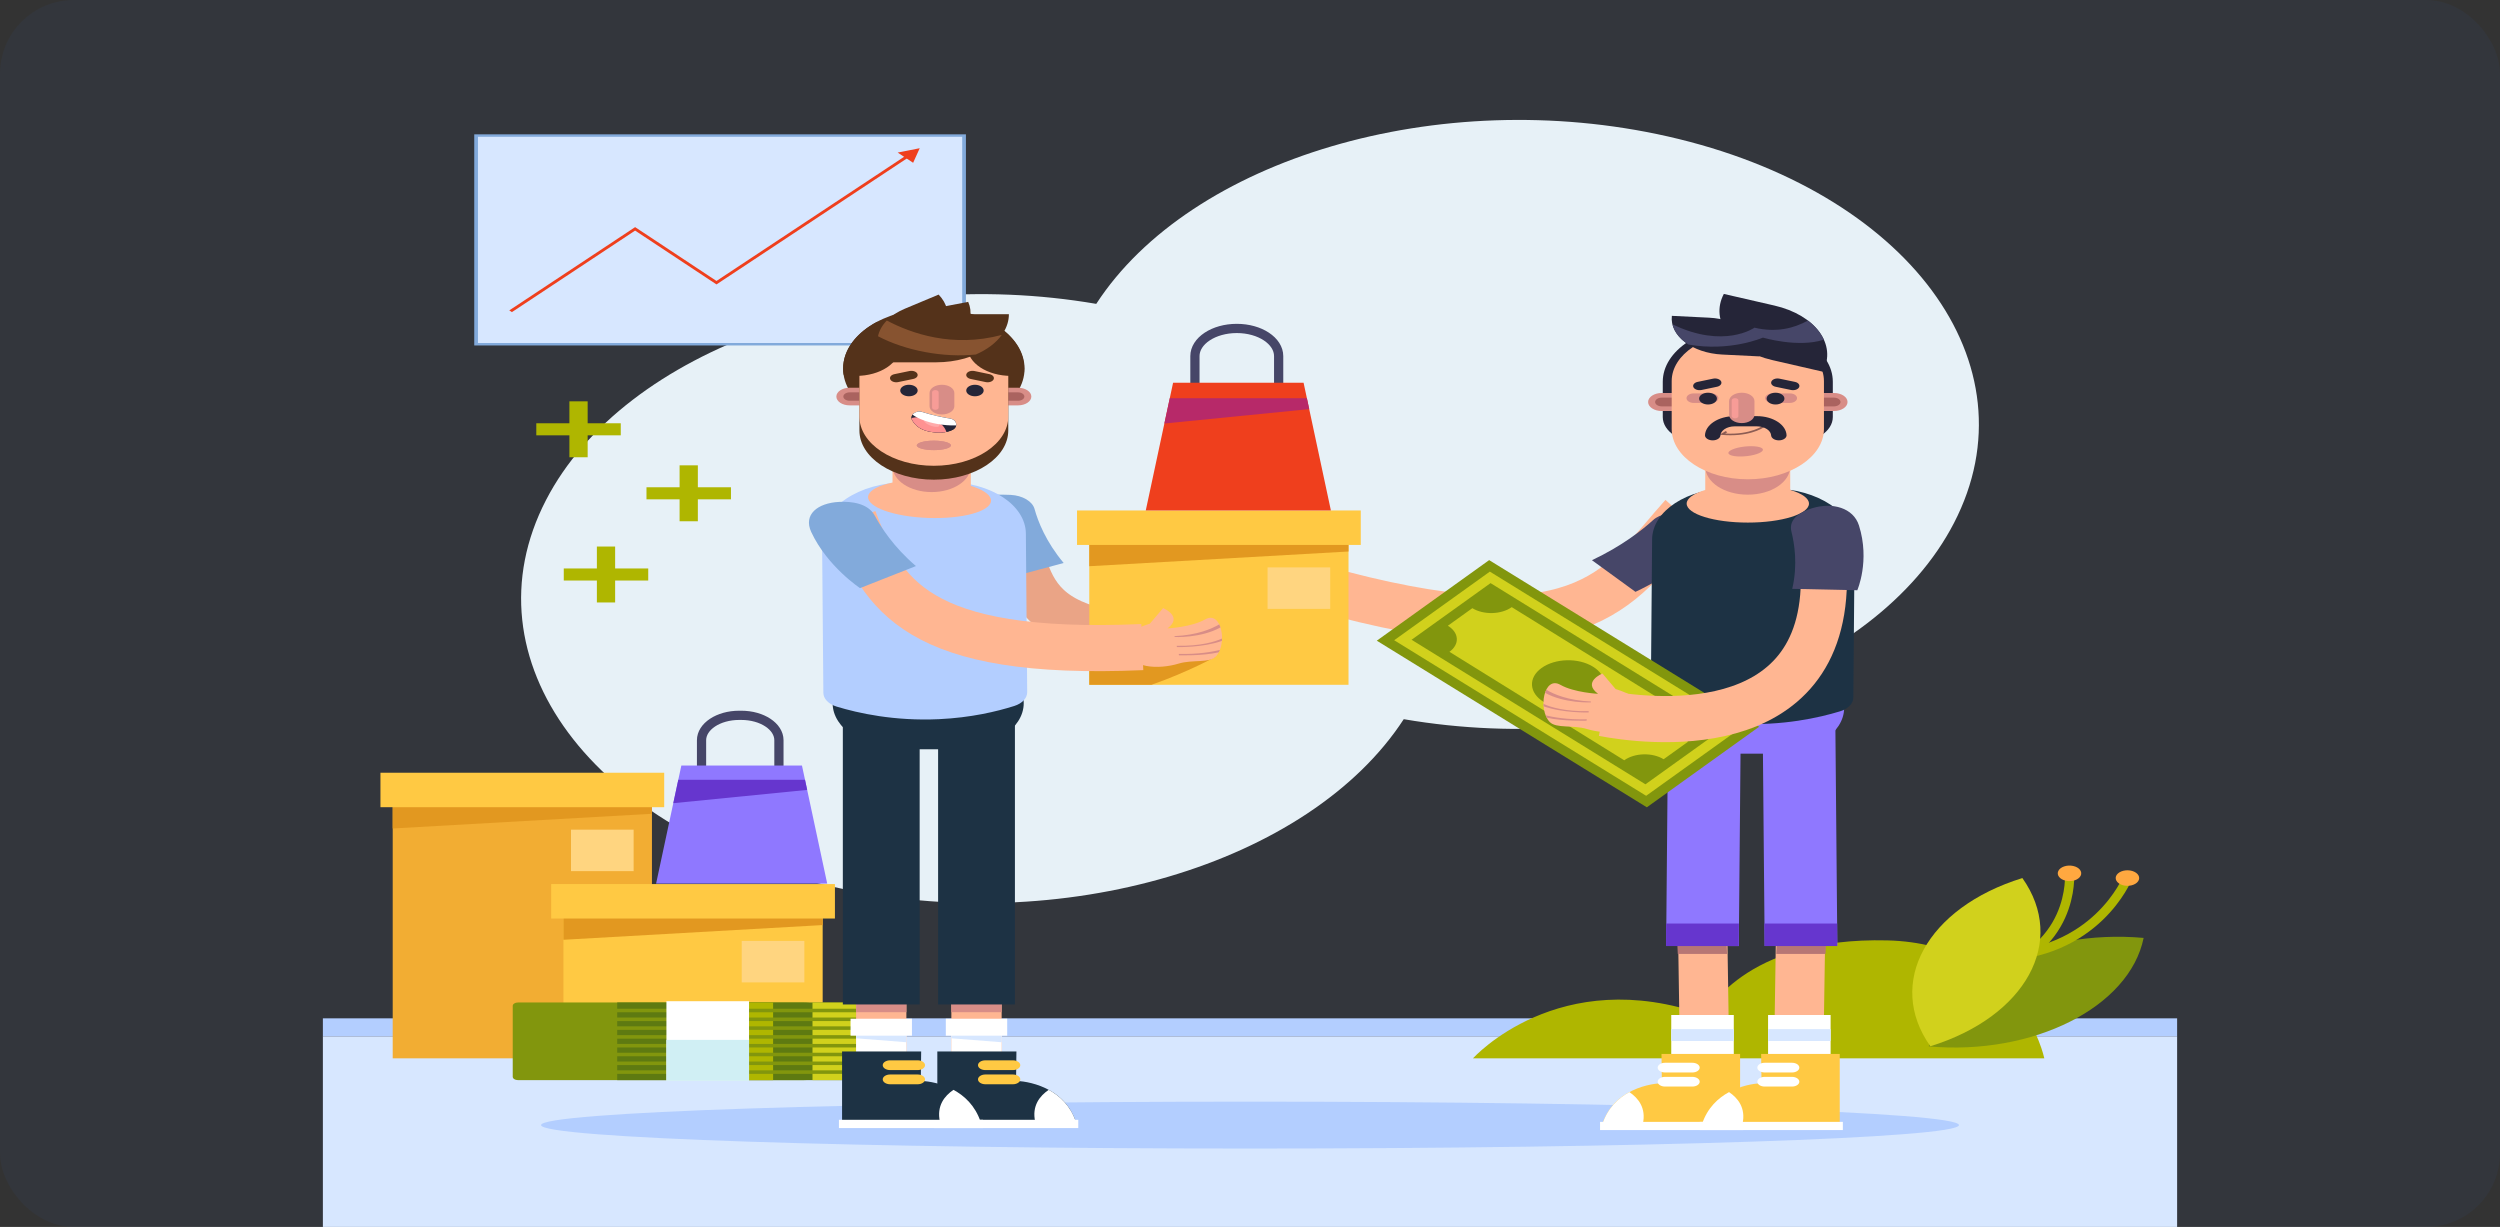 <svg width="542" height="266" viewBox="0 0 542 266" fill="none" xmlns="http://www.w3.org/2000/svg">
<rect x="0" y="0" width="542" height="266" fill="#333333" stroke="none"/>
<g clip-path="url(#clip0_277_6851)">
<path d="M542 0H0V266H542V0Z" fill="#385CAE" fill-opacity="0.08"/>
<path d="M361.566 29.576C311.904 18.325 258.066 34.49 237.669 65.878C187.686 57.304 135.385 75.544 118.381 108.405C100.538 142.889 128.32 180.414 180.434 192.221C230.097 203.472 283.934 187.307 304.332 155.919C354.315 164.493 406.616 146.254 423.62 113.392C441.462 78.909 413.68 41.383 361.566 29.576Z" fill="#E7F1F7"/>
<path d="M209.011 29.39H103.22V74.624H209.011V29.39Z" fill="#D7E7FF"/>
<path d="M209.413 74.89H102.817V29.124H209.413V74.89ZM103.621 74.358H208.609V29.656H103.621V74.358Z" fill="#82AADB"/>
<path d="M110.981 67.669L110.412 67.293L137.693 49.241L155.332 60.912L196.144 33.906L196.713 34.282L155.332 61.664L137.693 49.993L110.981 67.669Z" fill="#EF3F1D"/>
<path d="M197.967 35.294L194.616 33.077L199.396 32.131L197.967 35.294Z" fill="#EF3F1D"/>
<path d="M133.361 118.491H129.402V123.241H122.224V125.86H129.402V130.61H133.361V125.86H140.538V123.241H133.361V118.491Z" fill="#AFB600"/>
<path d="M123.446 99.133H127.405V94.384H134.583V91.764H127.405V87.015H123.446V91.764H116.268V94.384H123.446V99.133Z" fill="#AFB600"/>
<path d="M151.295 105.634V100.885H147.336V105.634H140.158V108.254H147.336V113.004H151.295V108.254H158.473V105.634H151.295Z" fill="#AFB600"/>
<path d="M472 224.659H70V266.308H472V224.659Z" fill="#D7E7FF"/>
<path d="M271 249.005C355.887 249.005 424.701 246.728 424.701 243.92C424.701 241.112 355.887 238.836 271 238.836C186.113 238.836 117.298 241.112 117.298 243.92C117.298 246.728 186.113 249.005 271 249.005Z" fill="#B3CEFF"/>
<path d="M472 220.775H70V224.66H472V220.775Z" fill="#B3CEFF"/>
<path d="M141.341 168.132H85.139V229.447H141.341V168.132Z" fill="#F2AD33"/>
<path d="M85.139 179.616L141.342 176.427V171.728H85.139V179.616Z" fill="#E29820"/>
<path d="M144 167.534H82.481V175.005H144V167.534Z" fill="#FFC943"/>
<path d="M137.37 179.871H123.792V188.856H137.37V179.871Z" fill="#FFD580"/>
<path d="M178.355 192.259H122.153V229.447H178.355V192.259Z" fill="#FFC943"/>
<path d="M122.153 203.743L178.355 200.554V195.854H122.153V203.743Z" fill="#E29820"/>
<path d="M181.013 191.661H119.494V199.132H181.013V191.661Z" fill="#FFC943"/>
<path d="M174.384 203.998H160.806V212.983H174.384V203.998Z" fill="#FFD580"/>
<path d="M160.251 155.083H160.713C165.218 155.083 168.871 157.5 168.871 160.481V167.517H152.094V160.481C152.094 157.5 155.746 155.083 160.251 155.083Z" stroke="#464668" stroke-width="2" stroke-miterlimit="10"/>
<path d="M179.339 191.561H142.242L147.716 165.967H173.865L179.339 191.561Z" fill="#8F78FF"/>
<path d="M174.527 169.065H147.053L145.969 174.132L174.994 171.248L174.527 169.065Z" fill="#6636CE"/>
<path d="M112.267 217.341H174.254C177.161 217.341 179.518 218.9 179.518 220.824V230.686C179.518 232.61 177.161 234.169 174.254 234.169H112.267C111.655 234.169 111.159 233.841 111.159 233.436V218.075C111.159 217.669 111.655 217.341 112.267 217.341Z" fill="#82960D"/>
<path d="M133.808 217.341H190.393C193.471 217.341 195.965 218.992 195.965 221.028V230.481C195.965 232.518 193.47 234.169 190.393 234.169H133.808V217.341Z" fill="#5E7A11"/>
<path d="M176.149 217.341V234.169H195.419C195.721 234.169 195.966 233.91 195.966 233.591V217.918C195.966 217.599 195.72 217.341 195.419 217.341H176.149Z" fill="#D1D11C"/>
<path d="M167.609 217.341H160.595V234.169H167.609V217.341Z" fill="#AFB600"/>
<path d="M195.956 218.697H132.812V219.456H195.956V218.697Z" fill="#82960D"/>
<path d="M195.956 220.605H132.812V221.364H195.956V220.605Z" fill="#82960D"/>
<path d="M195.956 222.514H132.812V223.272H195.956V222.514Z" fill="#82960D"/>
<path d="M195.956 224.422H132.812V225.181H195.956V224.422Z" fill="#82960D"/>
<path d="M195.956 226.33H132.812V227.089H195.956V226.33Z" fill="#82960D"/>
<path d="M195.956 228.238H132.812V228.997H195.956V228.238Z" fill="#82960D"/>
<path d="M195.956 230.146H132.812V230.905H195.956V230.146Z" fill="#82960D"/>
<path d="M195.956 232.055H132.812V232.813H195.956V232.055Z" fill="#82960D"/>
<path d="M162.392 217.064H144.479V234.317H162.392V217.064Z" fill="white"/>
<path d="M162.392 225.438H144.479V234.317H162.392V225.438Z" fill="#D0EFF4"/>
<path d="M443.209 229.447H319.345C319.345 229.447 337.914 208.785 369.697 220.099C369.697 220.099 377.808 203.089 409.192 203.878C438.041 204.603 443.209 229.447 443.209 229.447Z" fill="#AFB600"/>
<path d="M464.739 203.338C461.688 218.347 440.827 228.878 418.145 226.86C421.195 211.85 442.055 201.319 464.739 203.338Z" fill="#82960D"/>
<path d="M429.274 211.423C450.137 206.728 448.668 189.34 448.668 189.34" stroke="#AFB600" stroke-width="2" stroke-miterlimit="10"/>
<path d="M451.09 189.858C450.656 190.743 449.221 191.229 447.883 190.942C446.546 190.656 445.812 189.706 446.245 188.821C446.678 187.935 448.113 187.45 449.451 187.736C450.789 188.023 451.522 188.973 451.09 189.858Z" fill="#FFA840"/>
<path d="M432.443 207.378C454.477 207.195 461.228 190.362 461.228 190.362" stroke="#AFB600" stroke-width="2" stroke-miterlimit="10"/>
<path d="M463.288 191.352C462.461 192.105 460.869 192.272 459.731 191.725C458.593 191.178 458.341 190.124 459.167 189.371C459.994 188.619 461.587 188.452 462.724 188.999C463.863 189.546 464.115 190.599 463.288 191.352Z" fill="#FFA840"/>
<path d="M438.45 190.362C448.159 204.076 439.229 220.402 418.503 226.827C408.793 213.112 417.724 196.787 438.45 190.362Z" fill="#D1D11C"/>
<path d="M395.31 228.499L384.629 228.46L385.521 170.352L396.203 170.39L395.31 228.499Z" fill="#FFB692"/>
<path d="M396.879 220.057H383.318V230.716H396.879V220.057Z" fill="white"/>
<path d="M396.879 223.113H383.318V225.691H396.879V223.113Z" fill="#D7E7FF"/>
<path d="M385.089 206.809H395.772L395.928 203.408H385.246L385.089 206.809Z" fill="#B77674"/>
<path d="M397.863 152.381L382.107 152.442L382.578 205.098L398.333 205.037L397.863 152.381Z" fill="#8F78FF"/>
<path d="M384.815 143.559H373.635C365.388 143.559 358.64 148.024 358.64 153.48C358.64 158.937 365.387 163.402 373.635 163.402H384.815C393.063 163.402 399.81 158.937 399.81 153.48C399.81 148.024 393.062 143.559 384.815 143.559Z" fill="#8F78FF"/>
<path d="M364.203 228.499L374.885 228.46L373.992 170.352L363.311 170.39L364.203 228.499Z" fill="#FFB692"/>
<path d="M375.886 220.057H362.325V230.716H375.886V220.057Z" fill="white"/>
<path d="M375.886 223.113H362.325V225.691H375.886V223.113Z" fill="#D7E7FF"/>
<path d="M374.425 206.809H363.743L363.586 203.408H374.268L374.425 206.809Z" fill="#B77674"/>
<path d="M361.687 152.392L361.218 205.048L376.973 205.109L377.442 152.454L361.687 152.392Z" fill="#8F78FF"/>
<path d="M382.558 205.109L382.521 200.227L398.294 200.221L398.312 205.103L382.558 205.109Z" fill="#6636CE"/>
<path d="M376.956 205.109L376.993 200.227L361.22 200.221L361.201 205.103L376.956 205.109Z" fill="#6636CE"/>
<path d="M360.212 228.499L360.295 234.836C360.295 234.836 350.319 234.946 347.397 243.681L377.252 243.662V228.499H360.212Z" fill="#FFC943"/>
<path d="M360.974 232.513H366.902C367.781 232.513 368.493 232.042 368.493 231.46C368.493 230.879 367.781 230.407 366.902 230.407H360.974C360.096 230.407 359.383 230.879 359.383 231.46C359.382 232.042 360.096 232.513 360.974 232.513Z" fill="white"/>
<path d="M360.974 235.567H366.902C367.781 235.567 368.493 235.095 368.493 234.514C368.493 233.932 367.781 233.461 366.902 233.461H360.974C360.096 233.461 359.383 233.932 359.383 234.514C359.382 235.095 360.096 235.567 360.974 235.567Z" fill="white"/>
<path d="M353.253 236.767C355.144 238.04 356.948 240.205 356.162 243.675L347.397 243.68C348.575 240.16 350.899 238.042 353.253 236.767Z" fill="white"/>
<path d="M377.926 243.216H346.89V245.003H377.926V243.216Z" fill="white"/>
<path d="M381.816 228.499L381.899 234.836C381.899 234.836 371.923 234.946 369.001 243.681L398.856 243.662V228.499H381.816Z" fill="#FFC943"/>
<path d="M382.577 232.513H388.505C389.384 232.513 390.096 232.042 390.096 231.46C390.096 230.879 389.384 230.407 388.505 230.407H382.577C381.699 230.407 380.986 230.879 380.986 231.46C380.986 232.042 381.699 232.513 382.577 232.513Z" fill="white"/>
<path d="M382.577 235.567H388.505C389.384 235.567 390.096 235.095 390.096 234.514C390.096 233.932 389.384 233.461 388.505 233.461H382.577C381.699 233.461 380.986 233.932 380.986 234.514C380.986 235.095 381.699 235.567 382.577 235.567Z" fill="white"/>
<path d="M374.857 236.767C376.748 238.04 378.552 240.205 377.766 243.675L369.001 243.68C370.179 240.16 372.503 238.042 374.857 236.767Z" fill="white"/>
<path d="M399.53 243.216H368.493V245.003H399.53V243.216Z" fill="white"/>
<path d="M364.783 111.731C351.87 126.02 344.889 142.905 290.804 128.775" stroke="#FFB692" stroke-width="10" stroke-miterlimit="10"/>
<path d="M358.391 112.758C356.006 114.931 351.616 118.398 345.134 121.45L354.568 128.311C354.568 128.311 362.372 124.75 369.933 118.767C374.836 114.888 369.43 112.61 365.022 111.487C362.626 110.877 359.899 111.382 358.391 112.758Z" fill="#464668"/>
<path d="M292.181 131.752C297.922 129.488 291.525 124.646 291.525 124.646L291.176 120.16C291.176 120.16 285.152 120.539 286.77 124.407C286.77 124.407 280.063 120.885 276.393 121.258C274.67 121.434 270.496 124.96 269.824 127.323C269.681 127.824 270.187 128.3 270.948 128.382C272.775 128.577 276.351 129.204 278.759 131.191C282.115 133.961 288.824 136.403 292.181 131.752Z" fill="#FFB692"/>
<path d="M286.77 124.406C286.77 124.406 283.434 126.847 286.619 130.047C286.619 130.047 284.561 126.908 287.071 124.567L286.77 124.406Z" fill="#D88D87"/>
<path d="M281.15 129.812C281.15 129.812 281.951 127.198 284.632 125.202C284.632 125.202 280.419 125.925 281.15 129.812Z" fill="#D88D87"/>
<path d="M281.497 128.827L281.529 128.61C281.529 128.61 275.644 126.308 270.018 126.806C269.985 126.878 269.955 126.95 269.927 127.021C272.078 126.981 277.195 127.097 281.497 128.827Z" fill="#D88D87"/>
<path d="M283.164 126.028L283.562 125.796C283.562 125.796 278.976 122.438 273.815 122.571C272.962 123.205 272.083 124.005 271.359 124.834C273.024 124.832 277.954 125.039 281.983 127.379L282.218 127.159C282.218 127.159 277.623 123.77 271.862 124.44L273.468 122.846C273.468 122.846 278.997 122.829 283.164 126.028Z" fill="#D88D87"/>
<path d="M357.894 151.104C357.884 152.365 358.958 153.529 360.678 154.074C364.485 155.278 370.016 156.596 376.881 156.915C386.543 157.364 394.304 155.621 398.938 154.21C400.684 153.679 401.794 152.518 401.804 151.247C401.897 139.781 401.989 129.273 402.083 117.876C402.137 111.293 394.114 105.926 384.166 105.891L375.088 105.86C365.798 105.827 358.227 110.784 358.178 116.931L357.894 151.104Z" fill="#1D3244"/>
<path d="M378.928 113.296C386.25 113.296 392.186 111.454 392.186 109.182C392.186 106.909 386.25 105.067 378.928 105.067C371.605 105.067 365.669 106.909 365.669 109.182C365.669 111.454 371.605 113.296 378.928 113.296Z" fill="#FFB692"/>
<path d="M378.53 75.617H379.29C384.167 75.617 388.12 79.704 388.12 84.744V109.733H369.699V84.744C369.699 79.704 373.652 75.617 378.53 75.617Z" fill="#FFB692"/>
<path d="M378.53 75.617H379.29C384.167 75.617 388.12 79.406 388.12 84.079V101.152C388.12 104.518 383.997 107.246 378.91 107.246C373.823 107.246 369.699 104.518 369.699 101.152V84.079C369.699 79.406 373.652 75.617 378.53 75.617Z" fill="#D88D87"/>
<path d="M368.994 96.04H388.849C393.546 96.04 397.355 93.52 397.355 90.412V82.764C397.355 76.027 389.102 70.566 378.922 70.566C368.741 70.566 360.488 76.027 360.488 82.764V90.412C360.487 93.52 364.296 96.04 368.994 96.04Z" fill="#252538"/>
<path d="M360.266 89.111H397.589C399.222 89.111 400.545 88.235 400.545 87.154C400.545 86.074 399.222 85.198 397.589 85.198H360.266C358.633 85.198 357.31 86.074 357.31 87.154C357.31 88.235 358.633 89.111 360.266 89.111Z" fill="#D88D87"/>
<path d="M397.59 88.103C398.38 88.103 399.024 87.678 399.024 87.155C399.024 86.631 398.38 86.206 397.59 86.206H360.266C359.476 86.206 358.833 86.632 358.833 87.155C358.833 87.678 359.476 88.103 360.266 88.103H397.59Z" fill="#AA635F"/>
<path d="M378.927 103.911C388.042 103.911 395.431 99.021 395.431 92.99V82.623C395.431 76.841 388.347 72.153 379.608 72.153H378.246C369.507 72.153 362.423 76.841 362.423 82.623V92.99C362.424 99.021 369.812 103.911 378.927 103.911Z" fill="#FFB692"/>
<path d="M384.244 85.285H388.036C388.9 85.285 389.599 85.748 389.599 86.319C389.599 86.891 388.9 87.354 388.036 87.354H384.244C383.38 87.354 382.681 86.891 382.681 86.319C382.681 85.748 383.38 85.285 384.244 85.285Z" fill="#D88D87"/>
<path d="M367.198 85.285H370.99C371.854 85.285 372.553 85.748 372.553 86.319C372.553 86.891 371.854 87.354 370.99 87.354H367.198C366.334 87.354 365.635 86.891 365.635 86.319C365.635 85.748 366.334 85.285 367.198 85.285Z" fill="#D88D87"/>
<path d="M384.935 85.14C386.002 85.14 386.867 85.712 386.867 86.418C386.867 87.124 386.002 87.696 384.935 87.696C383.868 87.696 383.004 87.124 383.004 86.418C383.003 85.712 383.868 85.14 384.935 85.14Z" fill="#252538"/>
<path d="M370.3 85.14C371.367 85.14 372.231 85.712 372.231 86.418C372.231 87.124 371.367 87.696 370.3 87.696C369.233 87.696 368.369 87.124 368.369 86.418C368.368 85.712 369.233 85.14 370.3 85.14Z" fill="#252538"/>
<path d="M368.048 82.791L371.396 82.094C372.13 81.941 372.911 82.21 373.143 82.696C373.374 83.181 372.967 83.699 372.233 83.852L368.885 84.55C368.151 84.703 367.369 84.433 367.138 83.948C366.906 83.462 367.314 82.944 368.048 82.791Z" fill="#252538"/>
<path d="M385.791 82.094L389.139 82.791C389.873 82.944 390.28 83.462 390.049 83.948C389.818 84.433 389.036 84.703 388.302 84.55L384.954 83.852C384.22 83.699 383.813 83.181 384.044 82.696C384.276 82.21 385.057 81.941 385.791 82.094Z" fill="#252538"/>
<path d="M374.729 98.278C374.879 98.849 376.669 99.121 378.73 98.885C380.791 98.649 382.34 97.996 382.191 97.425C382.042 96.855 380.251 96.583 378.19 96.818C376.13 97.054 374.58 97.707 374.729 98.278Z" fill="#D88D87"/>
<path d="M382.127 91.884L382.517 92.086C382.317 92.245 379.604 94.299 374.007 93.989L374.481 93.713L374.14 93.457L372.793 94.242L373.362 94.288C374.002 94.341 374.608 94.365 375.18 94.365C380.275 94.365 382.697 92.482 382.922 92.299L383.499 92.599C383.499 92.598 383.656 91.618 382.127 91.884Z" fill="#8C5C53"/>
<path d="M371.31 95.471C372.233 95.471 372.982 94.975 372.982 94.364V94.482C372.982 93.351 374.373 92.431 376.081 92.431H380.884C382.593 92.431 383.984 93.351 383.984 94.482V94.364C383.984 94.975 384.733 95.471 385.657 95.471C386.581 95.471 387.33 94.975 387.33 94.364V94.482C387.33 92.131 384.439 90.218 380.884 90.218H376.082C372.528 90.218 369.637 92.131 369.637 94.482V94.364C369.637 94.975 370.387 95.471 371.31 95.471Z" fill="#252538"/>
<path d="M377.617 91.727C379.135 91.727 380.366 90.913 380.366 89.908V86.959C380.366 85.954 379.135 85.14 377.617 85.14C376.099 85.14 374.868 85.954 374.868 86.959V89.908C374.868 90.912 376.099 91.727 377.617 91.727Z" fill="#D88D87"/>
<path d="M376.157 90.695C376.558 90.695 376.883 90.48 376.883 90.215V86.801C376.883 86.535 376.558 86.32 376.157 86.32C375.756 86.32 375.431 86.535 375.431 86.801V90.215C375.431 90.48 375.756 90.695 376.157 90.695Z" fill="#F79C97"/>
<path d="M384.223 78.063L395.196 80.585C398.282 74.707 393.582 68.287 384.698 66.245L373.725 63.723C370.64 69.601 375.339 76.021 384.223 78.063Z" fill="#252538"/>
<path d="M373.374 76.866L381.422 77.265C381.91 72.953 377.023 69.196 370.506 68.873L362.457 68.475C361.97 72.787 366.857 76.543 373.374 76.866Z" fill="#252538"/>
<path d="M366.047 74.695C375.133 76.311 382.201 73.194 382.201 73.194C382.201 73.194 389.857 75.468 395.414 73.641C394.719 72.117 393.542 70.702 391.958 69.494C388.936 71.185 385.073 72.155 380.367 71.04C380.367 71.04 373.777 75.73 362.587 70.307C362.999 72.006 364.235 73.539 366.047 74.695Z" fill="#464668"/>
<path d="M322.847 121.432L298.489 138.901L357.034 175.024L381.391 157.553L322.847 121.432Z" fill="#82960D"/>
<path d="M322.998 123.926L302.259 138.802L356.883 172.53L377.623 157.655L322.998 123.926Z" fill="#D1D11C"/>
<path d="M323.15 126.42L306.027 138.701L356.73 170.036L373.853 157.755L323.15 126.42Z" fill="#82960D"/>
<path d="M360.678 164.6C358.223 163.102 354.397 163.204 352.133 164.829L314.241 141.313C316.505 139.689 316.351 137.158 313.896 135.66L319.202 131.854C321.657 133.352 325.482 133.25 327.745 131.626L365.638 155.141C363.375 156.765 363.528 159.296 365.983 160.796L360.678 164.6Z" fill="#D1D11C"/>
<path d="M334.216 144.817C331.269 146.931 331.469 150.225 334.664 152.175C337.858 154.125 342.836 153.992 345.784 151.878C348.73 149.765 348.53 146.47 345.336 144.521C342.141 142.57 337.163 142.703 334.216 144.817Z" fill="#82960D"/>
<path d="M354.902 154.725C358.029 151.516 350.274 149.397 350.274 149.397L347.404 146.017C347.404 146.017 342.965 147.839 346.459 150.419C346.459 150.419 341.259 150.157 338.304 148.473C334.695 146.417 333.4 153.798 335.963 156.51C337.356 157.983 341.041 157.126 344.057 158.052C348.258 159.342 355.004 159.173 354.902 154.725Z" fill="#FFB692"/>
<path d="M344.445 154.182L344.411 154.463C344.411 154.463 338.786 154.617 334.652 153.125C334.637 152.955 334.628 152.784 334.625 152.613C336.199 153.314 339.32 154.284 344.445 154.182Z" fill="#D88D87"/>
<path d="M343.963 156.244C343.963 156.244 338.893 156.419 335.32 155.59C335.235 155.428 335.16 155.258 335.091 155.083C336.603 155.457 339.747 156.059 344.01 155.943L343.963 156.244Z" fill="#D88D87"/>
<path d="M344.91 152.281C344.91 152.281 339.182 152.555 334.963 150.199C335.039 149.965 335.129 149.744 335.231 149.54C336.838 150.493 339.971 151.871 344.916 152.087L344.91 152.281Z" fill="#D88D87"/>
<path d="M347.588 154.637C356.165 156.278 396.203 161.803 395.414 124.407" stroke="#FFB692" stroke-width="10" stroke-miterlimit="10"/>
<path d="M388.378 115.232C389.035 117.9 389.776 122.423 388.558 127.659L402.659 127.967C402.659 127.967 405.452 121.619 403.028 113.936C401.807 110.063 397.228 108.854 392.911 110.171C390.565 110.886 387.679 112.391 388.378 115.232Z" fill="#464668"/>
<path d="M195.602 142.473H206.854C215.154 142.473 221.944 146.966 221.944 152.458C221.944 157.95 215.154 162.443 206.854 162.443H195.602C187.302 162.443 180.512 157.95 180.512 152.458C180.512 146.966 187.302 142.473 195.602 142.473Z" fill="#1D3244"/>
<path d="M218.446 110.674C224.566 126.932 219.021 140.625 268.101 138.5" stroke="#EAA486" stroke-width="10" stroke-miterlimit="10"/>
<path d="M261.859 139.711C256.08 137.433 262.519 132.559 262.519 132.559L262.869 128.045C262.869 128.045 268.931 128.426 267.303 132.319C267.303 132.319 274.054 128.774 277.747 129.15C279.481 129.327 283.682 132.876 284.358 135.254C284.502 135.758 283.992 136.237 283.227 136.319C281.388 136.515 277.788 137.146 275.364 139.147C271.988 141.934 265.237 144.392 261.859 139.711Z" fill="#FFB692"/>
<path d="M267.304 132.319C267.304 132.319 270.662 134.776 267.455 137.996C267.455 137.996 269.527 134.837 267.001 132.482L267.304 132.319Z" fill="#D88D87"/>
<path d="M272.96 137.759C272.96 137.759 272.154 135.128 269.456 133.12C269.456 133.12 273.696 133.847 272.96 137.759Z" fill="#D88D87"/>
<path d="M272.61 136.768L272.578 136.55C272.578 136.55 278.501 134.233 284.163 134.734C284.196 134.807 284.227 134.879 284.254 134.95C282.089 134.91 276.94 135.027 272.61 136.768Z" fill="#D88D87"/>
<path d="M270.934 133.951L270.533 133.717C270.533 133.717 275.147 130.338 280.343 130.473C281.201 131.111 282.086 131.916 282.814 132.75C281.14 132.748 276.178 132.957 272.124 135.311L271.886 135.09C271.886 135.09 276.511 131.68 282.309 132.353L280.692 130.75C280.692 130.75 275.126 130.732 270.934 133.951Z" fill="#D88D87"/>
<path d="M224.292 110.353C225.026 113.013 226.73 117.422 230.604 122.058L217.531 125.567C217.531 125.567 212.791 120.089 209.866 112.482C207.969 107.55 214.373 107.04 219.111 107.29C221.686 107.427 223.827 108.671 224.292 110.353Z" fill="#82AADB"/>
<path d="M292.357 111.272H236.155V148.461H292.357V111.272Z" fill="#FFC943"/>
<path d="M236.155 148.461H249.643C257.721 145.645 263.598 142.334 263.598 142.334H236.155V148.461Z" fill="#E29820"/>
<path d="M236.155 122.756L292.358 119.567V114.868H236.155V122.756Z" fill="#E29820"/>
<path d="M295.016 110.675H233.497V118.146H295.016V110.675Z" fill="#FFC943"/>
<path d="M288.386 123.012H274.807V131.997H288.386V123.012Z" fill="#FFD580"/>
<path d="M222.695 150.067C222.706 151.337 221.625 152.509 219.894 153.055C216.061 154.267 210.496 155.594 203.587 155.915C193.863 156.366 186.052 154.612 181.389 153.193C179.632 152.658 178.515 151.489 178.505 150.21C178.412 138.671 178.318 128.096 178.224 116.626C178.171 110.001 186.244 104.6 196.256 104.565L205.391 104.533C214.74 104.5 222.36 109.489 222.409 115.676L222.695 150.067Z" fill="#B3CEFF"/>
<path d="M188.203 107.675C188.016 109.959 193.829 112.024 201.187 112.289C208.545 112.554 214.662 110.917 214.85 108.633C215.037 106.349 209.225 104.284 201.866 104.019C194.508 103.755 188.39 105.392 188.203 107.675Z" fill="#FFB692"/>
<path d="M193.499 108.808H210.481V91.504H193.499V108.808Z" fill="#FFB692"/>
<path d="M201.99 106.683C206.68 106.683 210.481 104.168 210.481 101.065V91.504H193.499V101.065C193.499 104.168 197.301 106.683 201.99 106.683Z" fill="#D88D87"/>
<path d="M202.457 92.928C213.32 92.928 222.125 87.102 222.125 79.914C222.125 72.727 213.32 66.9 202.457 66.9C191.595 66.9 182.79 72.727 182.79 79.914C182.79 87.102 191.595 92.928 202.457 92.928Z" fill="#54321A"/>
<path d="M184.212 87.887H220.703C222.3 87.887 223.593 87.03 223.593 85.974C223.593 84.918 222.299 84.061 220.703 84.061H184.212C182.615 84.061 181.321 84.918 181.321 85.974C181.321 87.031 182.615 87.887 184.212 87.887Z" fill="#D88D87"/>
<path d="M222.08 85.974C222.08 85.471 221.464 85.062 220.703 85.062H184.211C183.451 85.062 182.834 85.471 182.834 85.974C182.834 86.477 183.451 86.886 184.212 86.886H220.703C221.464 86.885 222.08 86.477 222.08 85.974Z" fill="#AA635F"/>
<path d="M202.458 103.992C211.369 103.992 218.594 99.211 218.594 93.314V81.46C218.594 75.807 211.668 71.224 203.124 71.224H201.792C193.248 71.224 186.322 75.807 186.322 81.46V93.314C186.321 99.211 193.545 103.992 202.458 103.992Z" fill="#54321A"/>
<path d="M202.458 100.981C211.369 100.981 218.594 96.2 218.594 90.304V78.449C218.594 72.796 211.668 68.213 203.124 68.213H201.792C193.248 68.213 186.322 72.796 186.322 78.449V90.304C186.321 96.2 193.545 100.981 202.458 100.981Z" fill="#FFB692"/>
<path d="M205.992 90.76C204.353 90.484 202.074 90.025 199.961 89.332C198.571 88.876 197.145 90.011 197.761 91.1C198.416 92.258 199.697 93.385 202.187 93.686C204.229 93.933 205.593 93.655 206.503 93.202C207.789 92.562 207.453 91.005 205.992 90.76Z" fill="#252538"/>
<path d="M202.187 93.687C199.696 93.386 198.415 92.259 197.76 91.1C197.668 90.937 197.627 90.773 197.619 90.613C198.548 90.402 199.752 90.368 201.313 90.696C203.724 91.203 204.767 92.426 205.181 93.629C205.182 93.631 205.182 93.633 205.183 93.636C204.396 93.791 203.416 93.835 202.187 93.687Z" fill="#FF9292"/>
<path d="M203.579 92.404C203.292 92.669 202.349 92.565 201.472 92.172C200.595 91.778 200.117 91.244 200.404 90.979C200.69 90.713 201.633 90.818 202.51 91.211C203.386 91.605 203.865 92.139 203.579 92.404Z" fill="#FFABAB"/>
<path d="M205.992 90.76C204.352 90.484 202.074 90.024 199.961 89.332C199.107 89.052 198.242 89.373 197.842 89.914C199.023 90.753 200.9 91.489 203.156 91.905C204.602 92.172 206.018 92.273 207.288 92.228C207.386 91.59 206.913 90.914 205.992 90.76Z" fill="white"/>
<path d="M198.755 96.561C198.755 97.127 200.412 97.587 202.457 97.587C204.502 97.587 206.159 97.128 206.159 96.561C206.159 95.995 204.502 95.536 202.457 95.536C200.413 95.536 198.755 95.995 198.755 96.561Z" fill="#D88D87"/>
<path d="M205.992 90.76C204.353 90.484 202.074 90.025 199.961 89.332C198.571 88.876 197.145 90.011 197.761 91.1C198.416 92.258 199.697 93.385 202.187 93.686C204.229 93.933 205.593 93.655 206.503 93.202C207.789 92.562 207.453 91.005 205.992 90.76Z" fill="#252538"/>
<path d="M202.187 93.687C199.696 93.386 198.415 92.259 197.76 91.1C197.668 90.937 197.627 90.773 197.619 90.613C198.548 90.402 199.752 90.368 201.313 90.696C203.724 91.203 204.767 92.426 205.181 93.629C205.182 93.631 205.182 93.633 205.183 93.636C204.396 93.791 203.416 93.835 202.187 93.687Z" fill="#FF9292"/>
<path d="M203.579 92.404C203.292 92.669 202.349 92.565 201.472 92.172C200.595 91.778 200.117 91.244 200.404 90.979C200.69 90.713 201.633 90.818 202.51 91.211C203.386 91.605 203.865 92.139 203.579 92.404Z" fill="#FFABAB"/>
<path d="M205.992 90.76C204.352 90.484 202.074 90.024 199.961 89.332C199.107 89.052 198.242 89.373 197.842 89.914C199.023 90.753 200.9 91.489 203.156 91.905C204.602 92.172 206.018 92.273 207.288 92.228C207.386 91.59 206.913 90.914 205.992 90.76Z" fill="white"/>
<path d="M211.369 83.416C212.412 83.416 213.258 83.976 213.258 84.666C213.258 85.356 212.412 85.915 211.369 85.915C210.326 85.915 209.48 85.356 209.48 84.666C209.48 83.976 210.326 83.416 211.369 83.416Z" fill="#252538"/>
<path d="M197.06 85.915C198.103 85.915 198.949 85.356 198.949 84.666C198.949 83.975 198.103 83.416 197.06 83.416C196.017 83.416 195.171 83.975 195.171 84.666C195.171 85.356 196.017 85.915 197.06 85.915Z" fill="#252538"/>
<path d="M204.214 89.856C205.698 89.856 206.901 89.06 206.901 88.078V85.194C206.901 84.212 205.698 83.416 204.214 83.416C202.73 83.416 201.526 84.212 201.526 85.194V88.077C201.527 89.06 202.73 89.856 204.214 89.856Z" fill="#D88D87"/>
<path d="M193.904 81.119L197.177 80.437C197.894 80.288 198.659 80.551 198.885 81.026C199.111 81.501 198.713 82.007 197.995 82.156L194.722 82.838C194.004 82.988 193.24 82.725 193.014 82.249C192.788 81.775 193.187 81.269 193.904 81.119Z" fill="#54321A"/>
<path d="M211.252 80.437L214.525 81.119C215.242 81.269 215.641 81.775 215.415 82.25C215.189 82.725 214.424 82.988 213.706 82.839L210.433 82.157C209.716 82.007 209.317 81.501 209.543 81.027C209.77 80.551 210.535 80.288 211.252 80.437Z" fill="#54321A"/>
<path d="M198.755 96.56C198.755 97.126 200.412 97.586 202.457 97.586C204.502 97.586 206.159 97.127 206.159 96.56C206.159 95.994 204.502 95.535 202.457 95.535C200.413 95.535 198.755 95.994 198.755 96.56Z" fill="#D88D87"/>
<path d="M202.787 88.847C203.179 88.847 203.497 88.636 203.497 88.377V85.039C203.497 84.779 203.179 84.569 202.787 84.569C202.395 84.569 202.077 84.779 202.077 85.039V88.377C202.077 88.636 202.395 88.847 202.787 88.847Z" fill="#F79C97"/>
<path d="M190.193 69.743C193.104 70.813 195.075 72.866 195.075 75.225C195.075 78.687 190.833 81.495 185.6 81.495C184.657 81.495 183.748 81.4 182.89 81.231C182.824 80.798 182.79 80.358 182.79 79.913C182.79 75.796 185.683 72.128 190.193 69.743Z" fill="#54321A"/>
<path d="M214.64 69.743C211.729 70.813 209.758 72.866 209.758 75.225C209.758 78.687 214 81.495 219.233 81.495C220.175 81.495 221.085 81.4 221.944 81.231C222.01 80.798 222.044 80.358 222.044 79.913C222.043 75.796 219.15 72.128 214.64 69.743Z" fill="#54321A"/>
<path d="M202.958 78.549H192.199C192.199 72.786 199.26 68.114 207.97 68.114H218.728C218.728 73.877 211.667 78.549 202.958 78.549Z" fill="#54321A"/>
<path d="M201.235 75.875L192.899 77.477C190.94 73.012 194.821 68.341 201.57 67.044L209.906 65.442C211.865 69.907 207.983 74.579 201.235 75.875Z" fill="#54321A"/>
<path d="M199.536 75.48L192.198 78.549C188.444 74.619 190.216 69.418 196.157 66.934L203.495 63.865C207.249 67.796 205.477 72.996 199.536 75.48Z" fill="#54321A"/>
<path d="M192.262 69.487C197.503 72.271 206.532 75.475 217.195 72.606C215.941 74.343 213.982 75.812 211.565 76.856C204.598 77.598 196.233 76.015 190.353 72.896C190.607 71.689 191.254 70.524 192.262 69.487Z" fill="#875330"/>
<path d="M268.137 71.207C273.15 71.207 277.213 73.896 277.213 77.213V84.66H259.061V77.213C259.06 73.896 263.124 71.207 268.137 71.207Z" stroke="#464668" stroke-width="2" stroke-miterlimit="10"/>
<path d="M288.539 110.674H248.401L254.324 82.982H282.616L288.539 110.674Z" fill="#EF3F1D"/>
<path d="M283.333 86.335H253.608L252.435 91.817L283.838 88.697L283.333 86.335Z" fill="#B72969"/>
<path d="M185.107 112.555C191.227 128.813 198.572 142.414 247.651 140.289" stroke="#FFB692" stroke-width="10" stroke-miterlimit="10"/>
<path d="M189.648 111.787C191.022 114.332 193.68 118.529 198.572 122.722L186.455 127.504C186.455 127.504 179.371 122.841 175.876 115.34C174.114 111.56 177.239 109.035 181.98 108.807C184.557 108.683 188.184 109.077 189.648 111.787Z" fill="#82AADB"/>
<path d="M244.658 140.548C241.532 137.34 249.286 135.22 249.286 135.22L252.157 131.84C252.157 131.84 256.595 133.662 253.101 136.242C253.101 136.242 258.302 135.98 261.257 134.296C264.865 132.24 266.161 139.621 263.597 142.333C262.206 143.806 258.519 142.95 255.504 143.875C251.303 145.165 244.556 144.997 244.658 140.548Z" fill="#FFB692"/>
<path d="M255.115 140.006L255.149 140.287C255.149 140.287 260.774 140.442 264.908 138.949C264.923 138.779 264.932 138.608 264.936 138.438C263.361 139.138 260.24 140.108 255.115 140.006Z" fill="#D88D87"/>
<path d="M255.598 142.068C255.598 142.068 260.668 142.244 264.241 141.414C264.326 141.252 264.401 141.082 264.47 140.907C262.958 141.281 259.814 141.883 255.551 141.767L255.598 142.068Z" fill="#D88D87"/>
<path d="M254.65 138.105C254.65 138.105 260.378 138.379 264.597 136.023C264.521 135.789 264.431 135.569 264.329 135.364C262.722 136.317 259.589 137.695 254.644 137.911L254.65 138.105Z" fill="#D88D87"/>
<path d="M206.255 229.876H217.158V181.045H206.255V229.876Z" fill="#FFB692"/>
<path d="M206.255 219.44H217.158V212.227H206.255V219.44Z" fill="#D88D87"/>
<path d="M206.255 229.876H217.158V224.347H206.255V229.876Z" fill="white"/>
<path d="M206.255 225.102L217.157 225.96V224.348H206.255V225.102Z" fill="#D7E7FF"/>
<path d="M205.052 224.533H218.361V220.861H205.052V224.533Z" fill="white"/>
<path d="M220.362 227.956L220.278 234.333C220.278 234.333 230.318 234.444 233.258 243.235L203.212 243.216V227.956H220.362Z" fill="#1D3244"/>
<path d="M219.596 231.995H213.63C212.745 231.995 212.028 231.521 212.028 230.936C212.028 230.351 212.745 229.876 213.63 229.876H219.596C220.48 229.876 221.197 230.351 221.197 230.936C221.197 231.521 220.48 231.995 219.596 231.995Z" fill="#FFC943"/>
<path d="M219.596 235.069H213.63C212.745 235.069 212.028 234.594 212.028 234.009C212.028 233.424 212.745 232.949 213.63 232.949H219.596C220.48 232.949 221.197 233.424 221.197 234.009C221.197 234.594 220.48 235.069 219.596 235.069Z" fill="#FFC943"/>
<path d="M227.365 236.276C225.462 237.558 223.647 239.736 224.438 243.229L233.258 243.234C232.073 239.692 229.735 237.56 227.365 236.276Z" fill="white"/>
<path d="M202.534 244.565H233.769V242.767H202.534V244.565Z" fill="white"/>
<path d="M203.38 217.761H220.035V156.77H203.38V217.761Z" fill="#1D3244"/>
<path d="M185.603 229.876H196.505V181.045H185.603V229.876Z" fill="#FFB692"/>
<path d="M185.603 219.44H196.505V212.227H185.603V219.44Z" fill="#D88D87"/>
<path d="M185.603 229.876H196.505V224.347H185.603V229.876Z" fill="white"/>
<path d="M185.604 225.102L196.506 225.96V224.348H185.604V225.102Z" fill="#D7E7FF"/>
<path d="M184.4 224.533H197.709V220.861H184.4V224.533Z" fill="white"/>
<path d="M199.71 227.956L199.627 234.333C199.627 234.333 209.666 234.444 212.607 243.235L182.561 243.216V227.956H199.71Z" fill="#1D3244"/>
<path d="M198.944 231.995H192.978C192.094 231.995 191.376 231.521 191.376 230.936C191.376 230.351 192.094 229.876 192.978 229.876H198.944C199.828 229.876 200.545 230.351 200.545 230.936C200.545 231.521 199.828 231.995 198.944 231.995Z" fill="#FFC943"/>
<path d="M198.944 235.069H192.978C192.094 235.069 191.376 234.594 191.376 234.009C191.376 233.424 192.094 232.949 192.978 232.949H198.944C199.828 232.949 200.545 233.424 200.545 234.009C200.545 234.594 199.828 235.069 198.944 235.069Z" fill="#FFC943"/>
<path d="M206.713 236.276C204.81 237.558 202.995 239.736 203.786 243.229L212.606 243.234C211.421 239.692 209.082 237.56 206.713 236.276Z" fill="white"/>
<path d="M181.882 244.565H213.118V242.767H181.882V244.565Z" fill="white"/>
<path d="M182.727 217.761H199.382V156.77H182.727V217.761Z" fill="#1D3244"/>
</g>
<defs>
<clipPath id="clip0_277_6851">
<rect width="542" height="266" rx="16" fill="white"/>
</clipPath>
</defs>
</svg>
